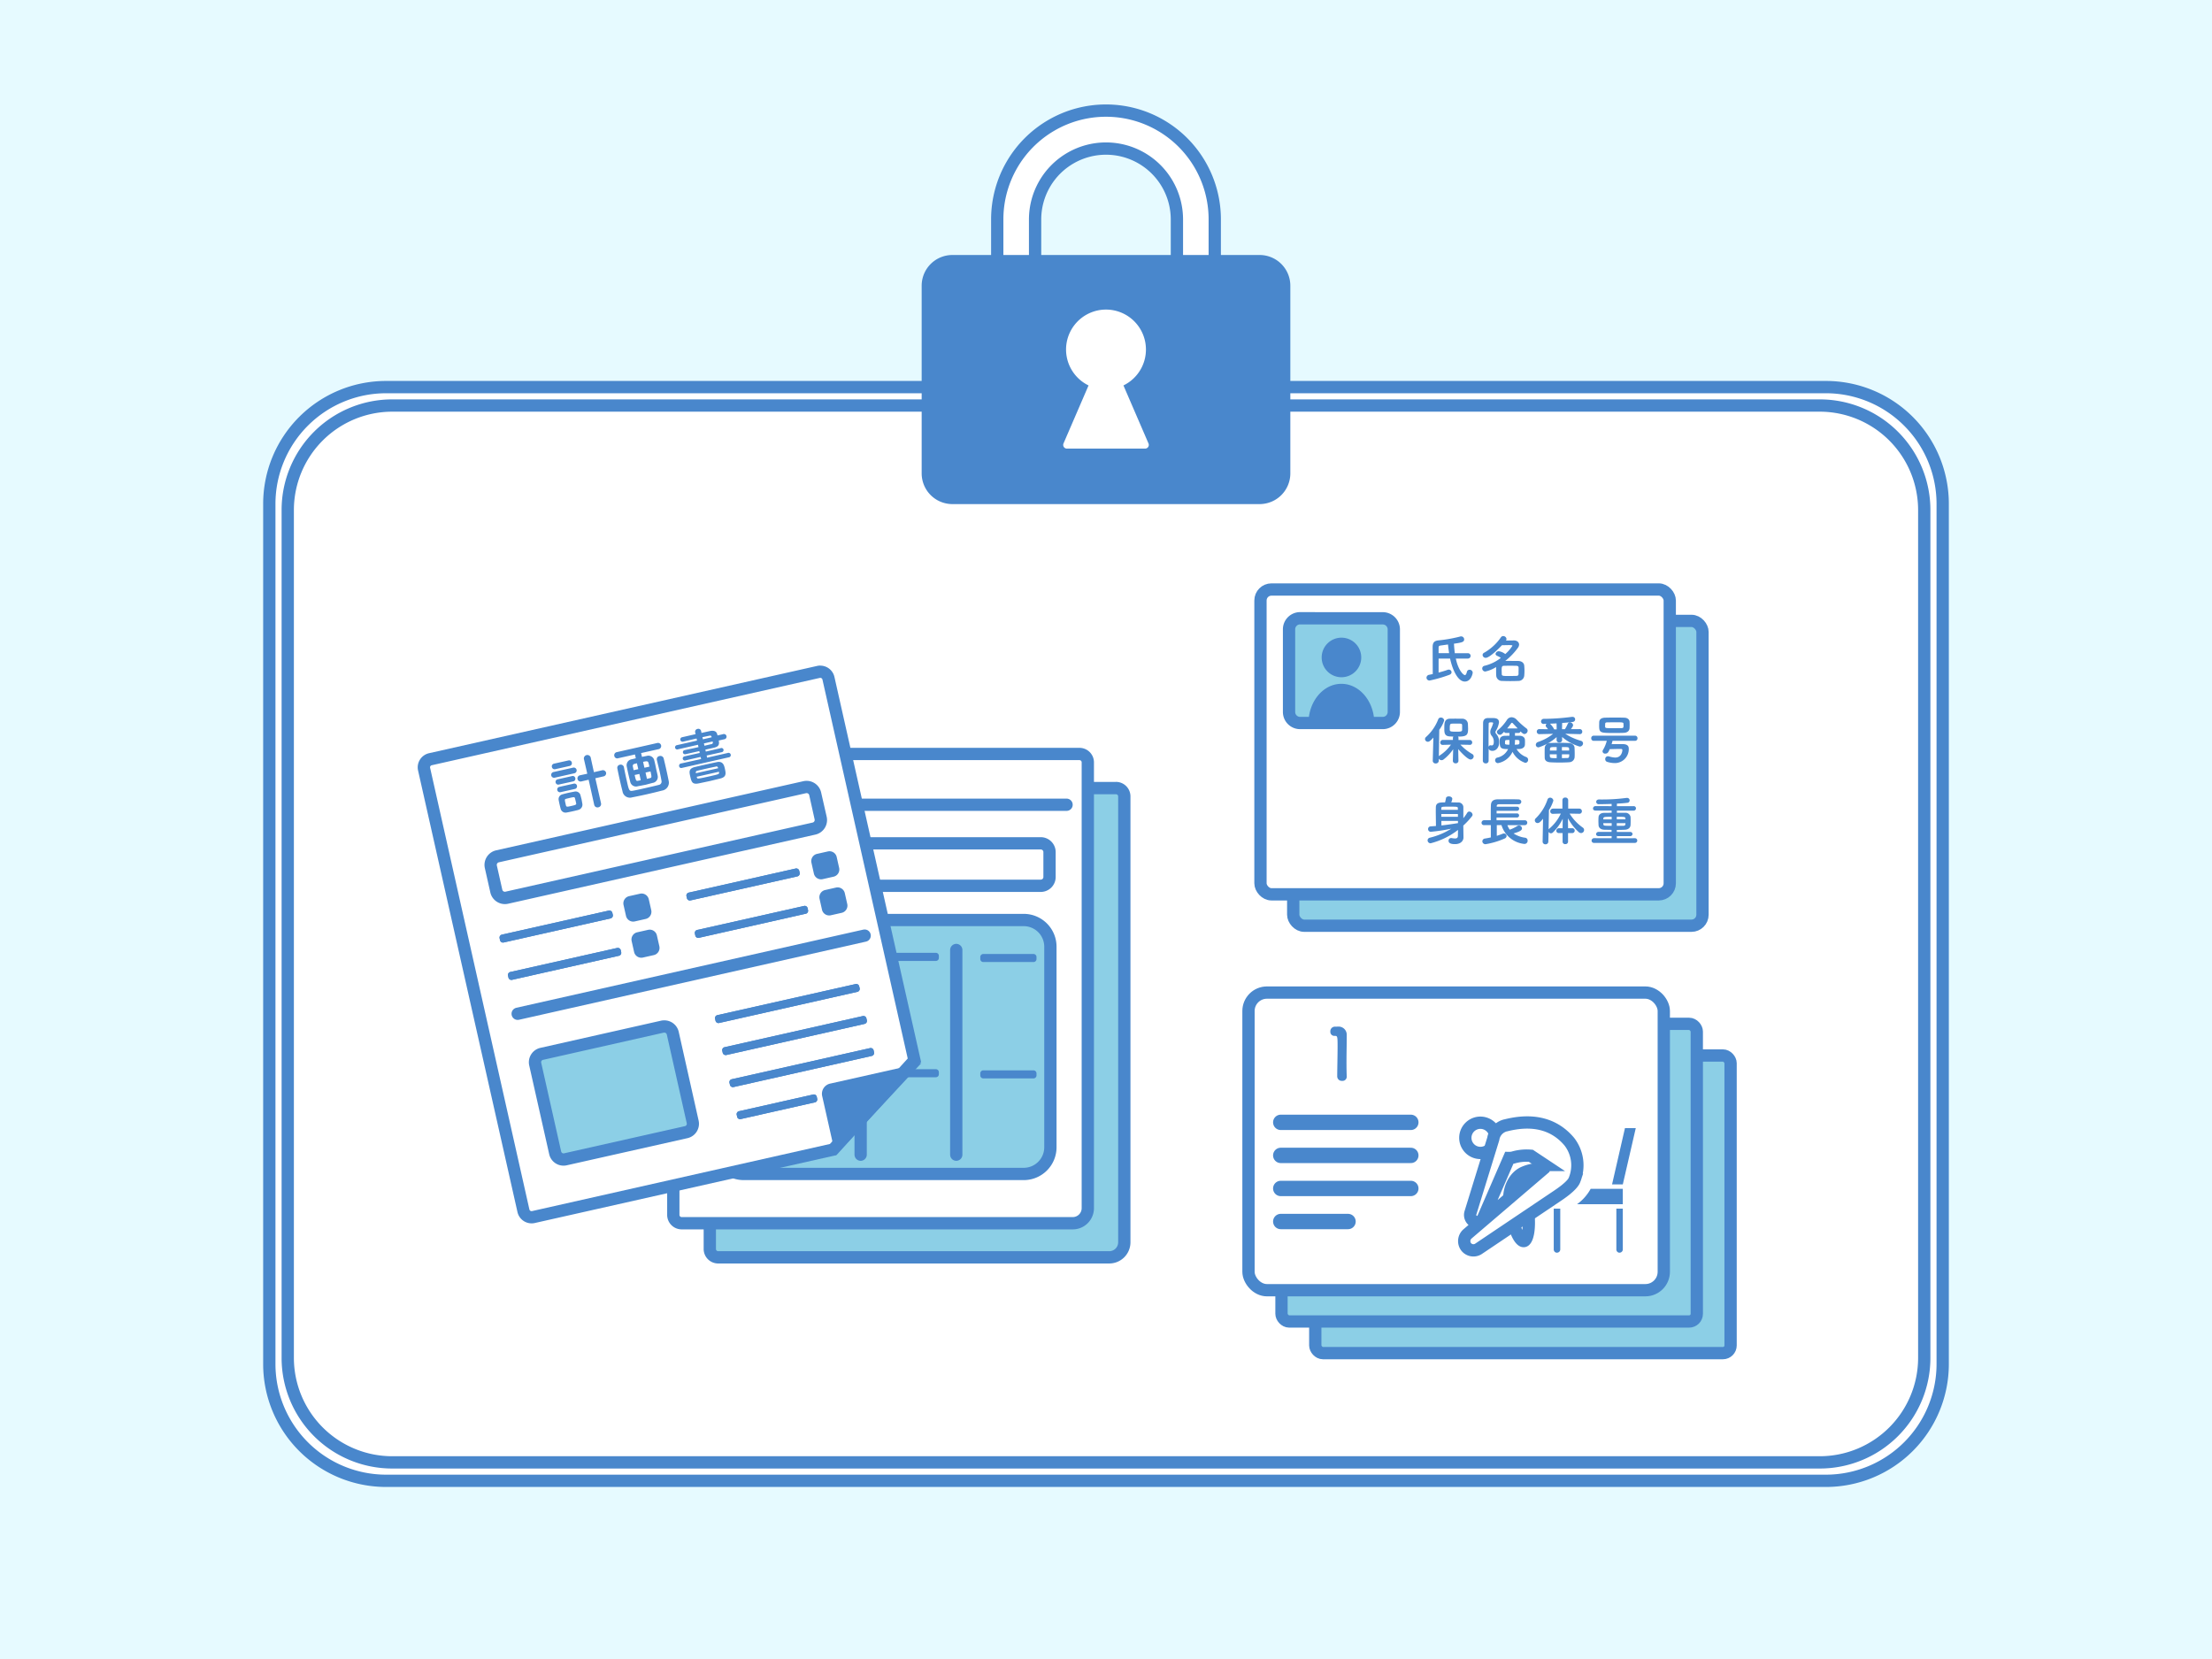 <svg xmlns="http://www.w3.org/2000/svg" width="360" height="270">
  <defs>
    <clipPath id="a">
      <path fill="none" d="M0 0h360v270H0z"/>
    </clipPath>
  </defs>
  <path fill="#e6faff" d="M0 0h360v270H0z"/>
  <g clip-path="url(#a)">
    <rect width="272.33" height="178" fill="#fff" rx="19" transform="translate(43.84 63)"/>
    <path fill="#4987cc" d="M297.17 64a18.02 18.02 0 0 1 18 18v140a18.02 18.02 0 0 1-18 18H62.83a18.02 18.02 0 0 1-18-18V82a18.02 18.02 0 0 1 18-18Zm0-2H62.83a20 20 0 0 0-20 20v140a20 20 0 0 0 20 20h234.34a20 20 0 0 0 20-20V82a20 20 0 0 0-20-20"/>
    <rect width="266.33" height="172" fill="#fff" rx="17" transform="translate(46.84 66)"/>
    <path fill="#4987cc" d="M296.17 67a16.02 16.02 0 0 1 16 16v138a16.02 16.02 0 0 1-16 16H63.83a16.02 16.02 0 0 1-16-16V83a16.02 16.02 0 0 1 16-16Zm0-2H63.83a18 18 0 0 0-18 18v138a18 18 0 0 0 18 18h232.34a18 18 0 0 0 18-18V83a18 18 0 0 0-18-18"/>
    <path fill="#fff" d="M191.54 58.82v-23.1a11.54 11.54 0 0 0-23.08 0v23.1h-6.16V35.7a17.7 17.7 0 0 1 35.4 0v23.12Z"/>
    <path fill="none" stroke="#4987cc" stroke-miterlimit="10" stroke-width="2" d="M191.54 58.82v-23.1a11.54 11.54 0 0 0-23.08 0v23.1h-6.16V35.7a17.7 17.7 0 0 1 35.4 0v23.12Z"/>
    <path fill="#4987cc" d="M205 82.04h-50a5 5 0 0 1-5-5V46.5a5 5 0 0 1 5-5h50a5 5 0 0 1 5 5v30.54a5 5 0 0 1-5 5"/>
    <path fill="#fff" d="m186.92 72.18-4.08-9.45a6.5 6.5 0 1 0-5.68 0l-4.08 9.45a.6.6 0 0 0 .55.83h12.74a.6.6 0 0 0 .55-.83"/>
    <path fill="#8ccfe6" d="M280.4 220.22h-65.08a1.25 1.25 0 0 1-1.26-1.25v-45.93a1.25 1.25 0 0 1 1.26-1.26h65.08a1.25 1.25 0 0 1 1.25 1.26v45.93a1.25 1.25 0 0 1-1.25 1.25"/>
    <rect width="67.59" height="48.44" fill="none" stroke="#4987cc" stroke-miterlimit="10" stroke-width="2" rx="1.25" transform="translate(214.06 171.78)"/>
    <path fill="#8ccfe6" d="M274.9 215.07h-65.08a1.25 1.25 0 0 1-1.26-1.25v-45.93a1.25 1.25 0 0 1 1.26-1.26h65.08a1.25 1.25 0 0 1 1.25 1.26v45.93a1.25 1.25 0 0 1-1.25 1.25"/>
    <rect width="67.59" height="48.44" fill="none" stroke="#4987cc" stroke-miterlimit="10" stroke-width="2" rx="1.25" transform="translate(208.56 166.63)"/>
    <path fill="#fff" d="M267.78 209.98h-61.6a3 3 0 0 1-3-3v-42.44a3 3 0 0 1 3-3h61.6a3 3 0 0 1 3 3v42.44a3 3 0 0 1-3 3"/>
    <rect width="67.59" height="48.44" fill="none" stroke="#4987cc" stroke-miterlimit="10" stroke-width="2" rx="3" transform="translate(203.19 161.54)"/>
    <path fill="#fff" d="M243.4 185.23a2.46 2.46 0 1 1-2.46-2.51 2.48 2.48 0 0 1 2.46 2.5"/>
    <path fill="none" stroke="#4987cc" stroke-miterlimit="10" stroke-width="2" d="M243.4 185.23a2.46 2.46 0 1 1-2.46-2.51 2.48 2.48 0 0 1 2.46 2.5Z"/>
    <path fill="#4987cc" d="m251.4 189.6-.5-.33a7.68 7.68 0 0 0-3.27.63c-2.03.86-3.26 3.4-2.95 5.91l2.05-1.75a3.21 3.21 0 0 1 1.67-2.31 6.6 6.6 0 0 1 1.56-.45l1.33-1.13a2.9 2.9 0 0 0 .11-.58m-1.67 7.61v-.07l-1.92 1.3a10.63 10.63 0 0 1-.06 1.74 10.2 10.2 0 0 1-.46-1.4l-1.74 1.17c.42 1.39 1.2 3.04 2.4 3.04a1.47 1.47 0 0 0 .21-.01c1.86-.3 1.7-4.08 1.61-5.23Z"/>
    <path fill="#fff" d="M255.4 185.8c-2.42-2.87-5.9-3.77-10.33-2.65l-.07.01a2.67 2.67 0 0 0-1.97 2.18l-3.72 12.06a1.17 1.17 0 0 0 .67 1.41 1.12 1.12 0 0 0 1.41-.6l4.23-9.75a2.55 2.55 0 0 0 .63-.07l.07-.02a7.8 7.8 0 0 1 2.82-.27l2.26 1.5a2.9 2.9 0 0 1-.11.57l-12.47 10.66a1.55 1.55 0 0 0-.23 2.06 1.51 1.51 0 0 0 2.03.36l12.84-8.63c.28-.19 2.46-1.61 2.8-2.62a6.28 6.28 0 0 0-.86-6.2"/>
    <path fill="none" stroke="#4987cc" stroke-miterlimit="10" stroke-width="2" d="M255.4 185.8c-2.42-2.87-5.9-3.77-10.33-2.65l-.07.01a2.67 2.67 0 0 0-1.97 2.18l-3.72 12.06a1.17 1.17 0 0 0 .67 1.41 1.12 1.12 0 0 0 1.41-.6l4.23-9.75a2.55 2.55 0 0 0 .63-.07l.07-.02a7.8 7.8 0 0 1 2.82-.27l2.26 1.5a2.9 2.9 0 0 1-.11.57l-12.47 10.66a1.55 1.55 0 0 0-.23 2.06 1.51 1.51 0 0 0 2.03.36l12.84-8.63c.28-.19 2.46-1.61 2.8-2.62a6.28 6.28 0 0 0-.86-6.2Z"/>
    <path fill="#4987cc" d="M264.11 192.76h-1.75l2.1-9.16h1.76Zm-10.71 11.12a.53.53 0 0 1-.53-.53v-6.65h1.06v6.65a.53.53 0 0 1-.53.52m10.18.01a.53.53 0 0 1-.52-.53v-6.65h1.05v6.65a.53.53 0 0 1-.53.52m-4.7-10.39a7.6 7.6 0 0 1-2.21 2.5h7.44v-2.5Zm-41.13-26.4a1.32 1.32 0 0 1 1.43 1.32v.54c0 .9-.04 2.38-.04 4.03 0 .72.01 1.48.04 2.23v.03a.68.68 0 0 1-.75.68.74.74 0 0 1-.8-.72c0-1.05.06-3.38.06-4.86 0-1.55-.02-1.74-.38-1.74h-.14a.65.65 0 0 1-.66-.7.75.75 0 0 1 .67-.8Zm-9.31 15.58h21.17"/>
    <path fill="none" stroke="#4987cc" stroke-linecap="round" stroke-miterlimit="10" stroke-width="2.5" d="M208.44 182.66h21.17"/>
    <path fill="#4987cc" d="M208.44 188.04h21.17"/>
    <path fill="none" stroke="#4987cc" stroke-linecap="round" stroke-miterlimit="10" stroke-width="2.5" d="M208.44 188.04h21.17"/>
    <path fill="#4987cc" d="M208.44 193.42h21.17"/>
    <path fill="none" stroke="#4987cc" stroke-linecap="round" stroke-miterlimit="10" stroke-width="2.5" d="M208.44 193.42h21.17"/>
    <path fill="#4987cc" d="M208.44 198.8h10.95"/>
    <path fill="none" stroke="#4987cc" stroke-linecap="round" stroke-miterlimit="10" stroke-width="2.5" d="M208.44 198.8h10.95"/>
    <path fill="#8ccfe6" d="M116.88 204.63a1.36 1.36 0 0 1-1.36-1.35V129.6a1.36 1.36 0 0 1 1.36-1.35h64.73a1.36 1.36 0 0 1 1.37 1.35v72.57a2.46 2.46 0 0 1-2.45 2.45Z"/>
    <path fill="#4987cc" d="M181.6 129.26a.36.36 0 0 1 .38.35v72.57a1.45 1.45 0 0 1-1.45 1.45h-63.65a.36.36 0 0 1-.36-.35V129.6a.36.36 0 0 1 .36-.35Zm0-2h-64.72a2.36 2.36 0 0 0-2.36 2.35v73.67a2.36 2.36 0 0 0 2.36 2.35h63.65a3.45 3.45 0 0 0 3.45-3.45V129.6a2.36 2.36 0 0 0-2.37-2.35"/>
    <path fill="#fff" d="M110.95 199.08a1.36 1.36 0 0 1-1.37-1.36v-73.66a1.36 1.36 0 0 1 1.37-1.35h64.72a1.36 1.36 0 0 1 1.37 1.35v72.56a2.46 2.46 0 0 1-2.45 2.46Z"/>
    <path fill="#4987cc" d="M175.67 123.71a.36.36 0 0 1 .37.35v72.56a1.46 1.46 0 0 1-1.45 1.46h-63.64a.36.36 0 0 1-.37-.35v-73.67a.36.36 0 0 1 .37-.35Zm0-2h-64.72a2.36 2.36 0 0 0-2.37 2.35v73.67a2.36 2.36 0 0 0 2.37 2.35h63.64a3.45 3.45 0 0 0 3.45-3.46v-72.56a2.36 2.36 0 0 0-2.37-2.35"/>
    <path fill="#fff" d="M118.14 137.25h51.23a1.43 1.43 0 0 1 1.43 1.44v4.04a1.43 1.43 0 0 1-1.43 1.43h-51.23a1.43 1.43 0 0 1-1.44-1.43v-4.04a1.43 1.43 0 0 1 1.44-1.44Z"/>
    <path fill="#4987cc" d="M169.38 138.25a.43.43 0 0 1 .43.44v4.04a.43.43 0 0 1-.44.43h-51.23a.43.43 0 0 1-.44-.43v-4.04a.43.43 0 0 1 .44-.44Zm0-2h-51.24a2.43 2.43 0 0 0-2.44 2.44v4.04a2.43 2.43 0 0 0 2.44 2.43h51.23a2.43 2.43 0 0 0 2.44-2.43v-4.04a2.43 2.43 0 0 0-2.44-2.44"/>
    <path fill="#8ccfe6" d="M121.05 149.73h45.55a4.35 4.35 0 0 1 4.35 4.35v32.64a4.34 4.34 0 0 1-4.35 4.34h-45.55a4.34 4.34 0 0 1-4.35-4.34v-32.64a4.35 4.35 0 0 1 4.35-4.35Z"/>
    <path fill="#4987cc" d="M166.6 150.73a3.35 3.35 0 0 1 3.35 3.35v32.64a3.35 3.35 0 0 1-3.34 3.34h-45.56a3.35 3.35 0 0 1-3.35-3.34v-32.64a3.35 3.35 0 0 1 3.35-3.35Zm0-2h-45.55a5.34 5.34 0 0 0-5.35 5.35v32.64a5.34 5.34 0 0 0 5.35 5.34h45.56a5.34 5.34 0 0 0 5.34-5.34v-32.64a5.34 5.34 0 0 0-5.34-5.35"/>
    <path fill="#fff" d="M115.7 130.97h57.88"/>
    <path fill="none" stroke="#4987cc" stroke-linecap="round" stroke-miterlimit="10" stroke-width="2" d="M115.7 130.97h57.88"/>
    <path fill="#fff" d="M140.07 154.61v33.31"/>
    <path fill="none" stroke="#4987cc" stroke-linecap="round" stroke-miterlimit="10" stroke-width="2" d="M140.07 154.61v33.31"/>
    <path fill="#fff" d="M155.63 154.61v33.31"/>
    <path fill="none" stroke="#4987cc" stroke-linecap="round" stroke-miterlimit="10" stroke-width="2" d="M155.63 154.61v33.31"/>
    <path fill="#4987cc" d="M134.9 162.62h-13.83a.49.49 0 0 1-.48-.5v-.32a.49.49 0 0 1 .49-.49h13.81a.49.49 0 0 1 .5.49v.33a.49.49 0 0 1-.5.49"/>
    <path fill="#4987cc" d="M134.9 161.3h-13.83a.49.49 0 0 0-.48.5v.33a.49.49 0 0 0 .49.48h13.81a.49.49 0 0 0 .5-.48v-.33a.49.49 0 0 0-.5-.49m.01-4.93h-13.83a.49.49 0 0 1-.48-.49v-.33a.49.49 0 0 1 .49-.48h13.81a.49.49 0 0 1 .5.48v.33a.49.49 0 0 1-.5.5"/>
    <path fill="#4987cc" d="M134.9 155.07h-13.83a.49.49 0 0 0-.48.5v.32a.49.49 0 0 0 .49.5h13.81a.49.49 0 0 0 .5-.5v-.33a.49.49 0 0 0-.5-.49m9.36.6h7.95v.11h-7.95z"/>
    <path fill="#4987cc" d="M152.31 155.07h-8.17a.49.49 0 0 0-.48.5v.32a.49.49 0 0 0 .48.5h8.17a.49.49 0 0 0 .49-.5v-.33a.49.49 0 0 0-.49-.49m7.83.79h7.95v.11h-7.95z"/>
    <path fill="#4987cc" d="M168.2 155.26h-8.17a.49.49 0 0 0-.49.5v.32a.49.49 0 0 0 .5.49h8.16a.49.49 0 0 0 .49-.49v-.33a.49.49 0 0 0-.49-.49m-23.95 19.35h7.95v.11h-7.95z"/>
    <path fill="#4987cc" d="M152.31 174.01h-8.17a.49.49 0 0 0-.48.5v.32a.49.49 0 0 0 .48.49h8.17a.49.49 0 0 0 .49-.49v-.33a.49.49 0 0 0-.49-.49m7.83.79h7.95v.1h-7.95z"/>
    <path fill="#4987cc" d="M168.2 174.2h-8.17a.49.49 0 0 0-.49.49v.33a.49.49 0 0 0 .5.49h8.16a.49.49 0 0 0 .49-.5v-.32a.49.49 0 0 0-.49-.49m-33.3.82h-13.83a.49.49 0 0 1-.48-.48v-.34a.49.49 0 0 1 .49-.49h13.81a.49.49 0 0 1 .5.49v.33a.49.49 0 0 1-.5.49"/>
    <path fill="#4987cc" d="M134.9 173.72h-13.83a.49.49 0 0 0-.48.48v.34a.49.49 0 0 0 .49.48h13.81a.49.49 0 0 0 .5-.48v-.34a.49.49 0 0 0-.5-.49m.01 7.19h-13.83a.49.49 0 0 1-.48-.49v-.33a.49.49 0 0 1 .49-.49h13.81a.49.49 0 0 1 .5.5v.32a.49.49 0 0 1-.5.49"/>
    <path fill="#4987cc" d="M134.9 179.6h-13.83a.49.49 0 0 0-.48.49v.33a.49.49 0 0 0 .49.49h13.81a.49.49 0 0 0 .5-.5v-.32a.49.49 0 0 0-.5-.49m.01-10.81h-13.83a.49.49 0 0 1-.48-.49v-.33a.49.49 0 0 1 .49-.49h13.81a.49.49 0 0 1 .5.49v.33a.49.49 0 0 1-.5.49"/>
    <path fill="#4987cc" d="M134.9 167.48h-13.83a.49.49 0 0 0-.48.49v.33a.49.49 0 0 0 .49.49h13.81a.49.49 0 0 0 .5-.49v-.33a.49.49 0 0 0-.5-.49m-2.35 17.58h1.49v1.5h-1.5z"/>
    <path fill="#4987cc" d="M134.2 183.7h-1.83a1.2 1.2 0 0 0-1.2 1.2v1.82a1.2 1.2 0 0 0 1.2 1.2h1.82a1.2 1.2 0 0 0 1.2-1.2v-1.82a1.2 1.2 0 0 0-1.2-1.2"/>
    <path fill="#fff" d="M86.51 198.1a1.36 1.36 0 0 1-1.32-1.05L69 125.18a1.36 1.36 0 0 1 1.04-1.62l63.15-14.2a1.43 1.43 0 0 1 .3-.04 1.36 1.36 0 0 1 1.32 1.05l14 62.18-13.22 14.54-48.78 10.98a1.44 1.44 0 0 1-.31.03"/>
    <path fill="#4987cc" d="M133.5 110.32a.36.36 0 0 1 .35.27l13.88 61.68-12.66 13.91L86.6 197.1a.37.37 0 0 1-.09.01.36.36 0 0 1-.35-.27L70 124.96a.34.34 0 0 1 .04-.26.37.37 0 0 1 .24-.16l63.14-14.21a.37.37 0 0 1 .09-.01m0-2a2.38 2.38 0 0 0-.53.06l-63.14 14.2a2.36 2.36 0 0 0-1.8 2.82l16.18 71.87a2.36 2.36 0 0 0 2.83 1.77L136.13 188l13.78-15.15-14.11-62.69a2.36 2.36 0 0 0-2.3-1.83"/>
    <path fill="#fff" d="M82.17 146.13a1.44 1.44 0 0 1-1.4-1.12l-.89-3.94a1.43 1.43 0 0 1 1.09-1.7l49.99-11.26a1.42 1.42 0 0 1 .31-.03 1.44 1.44 0 0 1 1.4 1.11l.89 3.95a1.43 1.43 0 0 1-1.08 1.7l-50 11.26a1.47 1.47 0 0 1-.3.04"/>
    <path fill="#4987cc" d="M131.28 129.08a.43.43 0 0 1 .42.33l.88 3.95a.43.43 0 0 1-.32.51l-50 11.25a.46.46 0 0 1-.1.01.43.43 0 0 1-.41-.33l-.89-3.95a.43.43 0 0 1 .33-.51l49.99-11.25a.46.46 0 0 1 .1-.01m0-2a2.4 2.4 0 0 0-.54.06l-49.99 11.25a2.43 2.43 0 0 0-1.84 2.9l.89 3.95a2.43 2.43 0 0 0 2.37 1.9 2.48 2.48 0 0 0 .54-.06l49.99-11.25a2.43 2.43 0 0 0 1.84-2.91l-.9-3.94a2.43 2.43 0 0 0-2.36-1.9m-41-.51a.47.47 0 1 1-.21-.92l3.21-.72a.47.47 0 1 1 .2.92Zm.1-1.39a.45.45 0 0 1-.56-.34.45.45 0 0 1 .36-.56l2.33-.52a.44.44 0 0 1 .55.34.45.45 0 0 1-.35.56Zm.59 2.5a.43.43 0 0 1-.54-.32.42.42 0 0 1 .35-.53l2.3-.52a.42.42 0 0 1 .55.33.43.43 0 0 1-.35.53Zm.28 1.24a.44.44 0 0 1-.55-.33.43.43 0 0 1 .35-.53l2.32-.52a.42.42 0 0 1 .53.33.43.43 0 0 1-.34.53Zm2.85 2.9a26.25 26.25 0 0 1-1.9.42.82.82 0 0 1-.95-.6 19.05 19.05 0 0 1-.33-1.45.8.8 0 0 1 .6-.91 19.66 19.66 0 0 1 1.95-.44.82.82 0 0 1 .98.5l.2.76.13.73a.87.87 0 0 1-.68.98m-.4-1.39-.13-.53c-.07-.2-.2-.18-.89-.02l-.57.14c-.22.07-.22.14-.06.83.11.52.11.51.93.33.62-.14.81-.2.8-.38l-.08-.37m2.1-3.52-1.2.28a.51.51 0 1 1-.22-1l1.2-.26-.52-2.27a.57.57 0 1 1 1.1-.25l.5 2.27 1.31-.3a.53.53 0 0 1 .67.39.52.52 0 0 1-.44.6l-1.31.3.92 4.04a.55.55 0 0 1-.44.69.54.54 0 0 1-.67-.44Zm8.54-4.34.14.62.79-.16a.98.98 0 0 1 1.18.61c.08.29.2.8.3 1.31s.23 1 .28 1.28a.98.98 0 0 1-.83 1.2l-1.13.3-1.27.24a.96.96 0 0 1-1.23-.72 42.3 42.3 0 0 1-.57-2.51.97.97 0 0 1 .82-1.16l.66-.16-.14-.62-2.73.61a.48.48 0 0 1-.63-.36.51.51 0 0 1 .4-.63l6.6-1.49a.5.5 0 0 1 .23 1Zm-2.8 2.29c.12.61.28 1.4.44 2.1.37 1.66.41 1.84.97 1.75s1.37-.28 2.16-.46 1.59-.36 2.12-.5a.54.54 0 0 0 .43-.65 28.4 28.4 0 0 0-.3-1.52l-.46-1.9v-.02a.5.5 0 0 1 .42-.6.55.55 0 0 1 .69.37 85.7 85.7 0 0 1 .81 3.63 1.31 1.31 0 0 1-1.09 1.62 77.52 77.52 0 0 1-4.86 1.1 1.22 1.22 0 0 1-1.56-1 67.86 67.86 0 0 1-.83-3.68.5.5 0 0 1 .4-.63.53.53 0 0 1 .66.38Zm2.12-.63-.39.1a.33.33 0 0 0-.28.4l.13.63.76-.17Zm.4 1.74-.77.17c.22.99.24 1 .61.93l.38-.08Zm1.63-1.19c-.06-.26-.11-.49-.16-.64-.08-.28-.3-.27-.87-.14l.22.96Zm-.63.96.23 1.03.45-.11c.35-.08.34-.15.13-1.1Zm5.91-.75a.34.34 0 0 1-.44-.27.37.37 0 0 1 .28-.45l3.3-.73-.09-.34-2.45.56a.34.34 0 0 1-.45-.24.36.36 0 0 1 .3-.42l2.46-.55-.07-.3-2.23.5a.34.34 0 0 1-.43-.25.33.33 0 0 1 .28-.41c.7-.15 1.48-.31 2.25-.49l-.09-.38-3.25.74a.35.35 0 0 1-.47-.25.36.36 0 0 1 .31-.43l3.26-.74-.08-.34-2.18.51h-.01a.35.35 0 0 1-.44-.27.36.36 0 0 1 .29-.45l2.19-.5-.08-.31a.47.47 0 0 1 .4-.54.45.45 0 0 1 .57.32l.07.33 1.36-.3c.62-.13 1.06 0 1.19.5l.06.21.88-.2a.43.43 0 1 1 .18.83l-.87.2c.17.75-.1 1.02-.82 1.18l-1.35.3.07.32 2.43-.56a.34.34 0 0 1 .45.24.35.35 0 0 1-.3.42l-2.44.54.07.35 3.34-.76a.37.37 0 1 1 .16.71Zm4.58 2.13-1.85.39c-1.06.2-1.16-.26-1.38-1.2-.15-.7-.24-1.21.76-1.47a162.24 162.24 0 0 1 3.6-.8c1-.2 1.17.56 1.28 1.02.2.86.26 1.38-.69 1.64l-1.72.42m1.3-2.17a.24.24 0 0 0-.34-.18 86.67 86.67 0 0 0-3.03.68c-.23.06-.25.19-.23.33v.07l3.63-.81Zm.16.66-3.63.82.04.1c.06.25.07.27 1.82-.12 1.82-.41 1.82-.41 1.78-.7Zm-1.21-5.71c-.03-.12-.12-.2-.32-.16l-1.16.24.08.35 1.42-.33Zm.18.78-1.42.32.09.38 1.14-.27a.24.24 0 0 0 .22-.3Zm-13.14 26.47 1.45-.32.33 1.45-1.45.33z"/>
    <path fill="#4987cc" d="M104.42 145.42a1.21 1.21 0 0 0-.26.03l-1.78.4a1.2 1.2 0 0 0-.9 1.43l.4 1.78a1.2 1.2 0 0 0 1.43.9l1.77-.4a1.2 1.2 0 0 0 .91-1.43l-.4-1.77a1.2 1.2 0 0 0-1.17-.94m-3.69 10.13-17.4 3.92a.49.49 0 0 1-.58-.37l-.07-.32a.49.49 0 0 1 .37-.59l17.4-3.91a.49.49 0 0 1 .58.37l.07.32a.49.49 0 0 1-.36.58"/>
    <path fill="#4987cc" d="M100.56 154.27a.5.5 0 0 0-.11 0l-17.4 3.92a.49.49 0 0 0-.37.59l.07.32a.49.49 0 0 0 .48.38.5.5 0 0 0 .1-.01l17.4-3.92a.49.49 0 0 0 .37-.58l-.07-.32a.49.49 0 0 0-.47-.38m30.58-5.57-17.4 3.93a.49.49 0 0 1-.58-.37l-.07-.33a.49.49 0 0 1 .37-.58l17.4-3.91a.49.49 0 0 1 .58.36l.07.33a.49.49 0 0 1-.37.58"/>
    <path fill="#4987cc" d="M130.96 147.42a.49.49 0 0 0-.1.02l-17.4 3.91a.49.49 0 0 0-.37.58l.07.33a.49.49 0 0 0 .58.37l17.4-3.92a.49.49 0 0 0 .37-.58l-.07-.33a.49.49 0 0 0-.48-.38m-31.59 2.05-17.4 3.92a.49.49 0 0 1-.59-.37l-.07-.33a.49.49 0 0 1 .37-.58l17.4-3.91a.49.49 0 0 1 .58.37l.07.32a.49.49 0 0 1-.36.58"/>
    <path fill="#4987cc" d="M99.19 148.19a.49.49 0 0 0-.11 0l-17.4 3.92a.49.49 0 0 0-.37.58l.07.33a.49.49 0 0 0 .48.38.51.51 0 0 0 .1-.01l17.4-3.92a.49.49 0 0 0 .38-.58l-.08-.32a.49.49 0 0 0-.47-.38m30.58-5.56-17.4 3.91a.49.49 0 0 1-.58-.37l-.07-.32a.49.49 0 0 1 .37-.58l17.4-3.92a.49.49 0 0 1 .58.37l.07.33a.49.49 0 0 1-.37.58"/>
    <path fill="#4987cc" d="M129.6 141.34a.49.49 0 0 0-.1.01l-17.4 3.92a.49.49 0 0 0-.38.58l.08.33a.49.49 0 0 0 .47.38.5.5 0 0 0 .11-.02l17.4-3.91a.49.49 0 0 0 .37-.58l-.07-.33a.49.49 0 0 0-.48-.38m-25.44 11.68 1.46-.32.32 1.45-1.45.33z"/>
    <path fill="#4987cc" d="M105.74 151.3a1.22 1.22 0 0 0-.26.03l-1.78.4a1.2 1.2 0 0 0-.9 1.43l.4 1.78a1.2 1.2 0 0 0 1.43.9l1.78-.4a1.2 1.2 0 0 0 .9-1.43l-.4-1.77a1.2 1.2 0 0 0-1.17-.94m27.68-11.04 1.46-.33.32 1.46-1.45.32z"/>
    <path fill="#4987cc" d="M135 138.54a1.21 1.21 0 0 0-.27.03l-1.77.4a1.2 1.2 0 0 0-.9 1.43l.4 1.78a1.2 1.2 0 0 0 1.16.93 1.14 1.14 0 0 0 .27-.03l1.77-.4a1.2 1.2 0 0 0 .91-1.43l-.4-1.78a1.2 1.2 0 0 0-1.17-.93m4.54 22.88-22.5 5.07a.49.49 0 0 1-.59-.37l-.07-.32a.49.49 0 0 1 .36-.59l22.51-5.06a.49.49 0 0 1 .58.37l.08.32a.49.49 0 0 1-.37.58"/>
    <path fill="#4987cc" d="M139.36 160.14a.47.47 0 0 0-.1.01l-22.52 5.07a.49.49 0 0 0-.36.58l.07.32a.49.49 0 0 0 .47.38.5.5 0 0 0 .11-.01l22.5-5.07a.49.49 0 0 0 .38-.58l-.08-.32a.49.49 0 0 0-.47-.38m1.35 6.5-22.51 5.06a.49.49 0 0 1-.58-.37l-.07-.32a.49.49 0 0 1 .36-.58l22.51-5.07a.49.49 0 0 1 .58.37l.08.32a.49.49 0 0 1-.37.58"/>
    <path fill="#4987cc" d="M140.53 165.35a.49.49 0 0 0-.1.01l-22.51 5.07a.49.49 0 0 0-.37.58l.07.33a.49.49 0 0 0 .48.37.5.5 0 0 0 .1 0l22.51-5.07a.49.49 0 0 0 .37-.59l-.07-.32a.49.49 0 0 0-.48-.38m1.35 6.5-22.5 5.07a.49.49 0 0 1-.58-.37l-.08-.33a.49.49 0 0 1 .37-.58l22.5-5.06a.49.49 0 0 1 .59.36l.07.33a.49.49 0 0 1-.37.58"/>
    <path fill="#4987cc" d="M141.7 170.56a.5.5 0 0 0-.1.02l-22.5 5.06a.49.49 0 0 0-.38.58l.08.33a.49.49 0 0 0 .47.38.5.5 0 0 0 .1-.01l22.51-5.07a.49.49 0 0 0 .37-.58l-.07-.33a.49.49 0 0 0-.47-.38m-9.08 8.84-12.08 2.73a.49.49 0 0 1-.58-.37l-.07-.32a.49.49 0 0 1 .36-.59l12.09-2.72a.49.49 0 0 1 .58.37l.07.33a.49.49 0 0 1-.37.58"/>
    <path fill="#4987cc" d="M132.45 178.12a.5.5 0 0 0-.1.01l-12.09 2.72a.49.49 0 0 0-.36.59l.07.32a.48.48 0 0 0 .58.37l12.08-2.72a.49.49 0 0 0 .37-.58l-.07-.33a.49.49 0 0 0-.48-.38m2.3-31.98 1.45-.33.33 1.46-1.46.32z"/>
    <path fill="#4987cc" d="M136.33 144.42a1.21 1.21 0 0 0-.27.03l-1.77.4a1.2 1.2 0 0 0-.91 1.43l.4 1.78a1.2 1.2 0 0 0 1.43.9l1.78-.4a1.2 1.2 0 0 0 .9-1.43l-.4-1.77a1.2 1.2 0 0 0-1.16-.94"/>
    <path fill="#8ccfe6" d="M91.72 188.71a1.4 1.4 0 0 1-1.35-1.09l-3.25-14.44a1.4 1.4 0 0 1 1.05-1.66l19.66-4.43a1.4 1.4 0 0 1 1.66 1.06l3.25 14.44a1.4 1.4 0 0 1-1.05 1.66l-19.66 4.43a1.46 1.46 0 0 1-.3.03"/>
    <path fill="#4987cc" d="M108.13 168.06a.4.4 0 0 1 .39.3l3.25 14.45a.4.4 0 0 1-.3.47L91.8 187.7a.39.39 0 0 1-.09.01.4.4 0 0 1-.38-.3l-3.25-14.45a.39.39 0 0 1 .05-.3.4.4 0 0 1 .25-.17l19.65-4.43a.4.4 0 0 1 .1 0m0-2a2.4 2.4 0 0 0-.53.05l-19.66 4.43a2.4 2.4 0 0 0-1.81 2.86l3.25 14.44a2.39 2.39 0 0 0 2.86 1.81l19.66-4.42a2.4 2.4 0 0 0 1.8-2.86l-3.24-14.45a2.4 2.4 0 0 0-2.34-1.86"/>
    <path fill="#fff" d="m84.25 164.99 56.47-12.72"/>
    <path fill="none" stroke="#4987cc" stroke-linecap="round" stroke-miterlimit="10" stroke-width="2" d="m84.25 164.99 56.47-12.72"/>
    <path fill="#4987cc" d="M134.8 178.25a.71.71 0 0 1 .6-.93l11.62-2.62-10.48 11.26Z"/>
    <path fill="#4987cc" d="m144.08 176.39-6.98 7.5-1.27-5.65Zm5.87-3.37-14.77 3.32a1.7 1.7 0 0 0-1.35 2.13l2.15 9.56Z"/>
    <path fill="#8ccfe6" d="M212.27 101.05h63.02a1.8 1.8 0 0 1 1.8 1.79v46.02a1.8 1.8 0 0 1-1.8 1.8h-63.02a1.8 1.8 0 0 1-1.8-1.8v-46.02a1.8 1.8 0 0 1 1.8-1.8"/>
    <rect width="66.61" height="49.61" fill="none" stroke="#4987cc" stroke-miterlimit="10" stroke-width="2" rx="1.79" transform="translate(210.47 101.05)"/>
    <path fill="#fff" d="M206.94 95.94h63.02a1.8 1.8 0 0 1 1.8 1.8v46.02a1.8 1.8 0 0 1-1.8 1.8h-63.02a1.8 1.8 0 0 1-1.8-1.8V97.74a1.8 1.8 0 0 1 1.8-1.8"/>
    <rect width="66.61" height="49.61" fill="none" stroke="#4987cc" stroke-miterlimit="10" stroke-width="2" rx="1.79" transform="translate(205.14 95.94)"/>
    <path fill="#4987cc" d="M236.93 107.17c.41 1.95 1.24 2.7 1.48 2.7.16 0 .25-.23.32-.5a.43.43 0 0 1 .43-.37.5.5 0 0 1 .52.47c0 .15-.26 1.45-1.28 1.45-1.27 0-2.1-2.3-2.4-3.74h-1.87v2.28c.56-.15 1.08-.3 1.44-.44a.71.71 0 0 1 .21-.04.45.45 0 0 1 .46.42c0 .16-.1.33-.37.43a22.34 22.34 0 0 1-3.18.92.48.48 0 0 1-.53-.43v-.04a.5.5 0 0 1 .44-.46l.58-.12-.02-4.3v-.06c0-.63.15-1.01.86-1.11a23.62 23.62 0 0 0 3.56-.62.52.52 0 0 1 .22-.04.49.49 0 0 1 .49.49c0 .45-.42.52-1.66.7.03.5.07 1.03.14 1.55h2.09a.44.44 0 0 1 .48.39v.03a.44.44 0 0 1-.44.45h-1.97Zm-1.09-.87c-.07-.46-.13-.94-.18-1.41l-1.22.17c-.28.05-.31.15-.31.38v.86Zm9.25-2.05 1.3-.02c.48 0 .84.27.84.68a.95.95 0 0 1-.2.53 10.58 10.58 0 0 1-2.05 2.12h.55l1.56.01c.62.02.96.36.98.8a8.58 8.58 0 0 1 0 1.57.94.94 0 0 1-.95.88 31.36 31.36 0 0 1-2.64 0 .92.92 0 0 1-.97-.85v-.03c-.02-.22-.02-.5-.02-.76v-.62a5.38 5.38 0 0 1-1.76.73.5.5 0 0 1-.5-.5.45.45 0 0 1 .4-.44 6.94 6.94 0 0 0 2.63-1.28 3 3 0 0 0-.6-.33c-.18-.08-.26-.2-.26-.32a.52.52 0 0 1 .55-.43 2.19 2.19 0 0 1 1.03.46 5.97 5.97 0 0 0 1.16-1.35c0-.1-.14-.11-.67-.11l-1.03.02c-.33.36-2 2.05-2.63 2.05a.5.5 0 0 1-.52-.46.42.42 0 0 1 .27-.38 8.28 8.28 0 0 0 2.7-2.48.45.45 0 0 1 .38-.22.53.53 0 0 1 .54.47.4.4 0 0 1-.08.24Zm2.06 4.95v-.55c0-.17-.1-.28-.36-.29a40.82 40.82 0 0 0-2.04 0c-.3.01-.36.15-.36.68l.02.65c.01.33.15.33 1.36.33l1.04-.02c.17 0 .32-.08.33-.29v-.51Zm-7.95 12.02-1.52-.03a8.18 8.18 0 0 0 1.93 1.53.44.44 0 0 1 .23.38.52.52 0 0 1-.5.51c-.51 0-1.76-1.37-2.02-1.7l.04 1.9a.41.41 0 0 1-.4.42.35.35 0 0 1-.06 0 .42.42 0 0 1-.45-.38v-.05l.05-1.86a7.23 7.23 0 0 1-1.57 1.67.54.54 0 0 1-.33.11.51.51 0 0 1-.44-.25v.33a.46.46 0 0 1-.49.45h-.02a.44.44 0 0 1-.47-.4v-.05l.1-3.76c-.49.54-.68.68-.9.68a.46.46 0 0 1-.46-.44.47.47 0 0 1 .17-.34 7.48 7.48 0 0 0 1.97-2.85.44.44 0 0 1 .44-.31.53.53 0 0 1 .54.47 5.23 5.23 0 0 1-.8 1.52l-.07 4.32a.47.47 0 0 1 .17-.16 6.59 6.59 0 0 0 1.8-1.74l-1.32.04h-.02a.37.37 0 0 1-.4-.34.36.36 0 0 1 0-.05.42.42 0 0 1 .41-.42h1.65v-.3a.38.38 0 0 1 .08-.24l-.6-.03c-.87-.05-.88-.61-.88-1.32 0-.8 0-1.52.88-1.56l.89-.01 1.17.01a.89.89 0 0 1 .9.83l.03.75c0 1.07-.19 1.33-1.64 1.33a.38.38 0 0 1 .08.24v.31h1.83a.4.4 0 0 1 .4.37v.03a.39.39 0 0 1-.37.4h-.03Zm-1.24-3.2c-.04-.25-.05-.26-1-.26-.27 0-.52 0-.7.02-.28 0-.31.24-.31.66v.37c.03.26.28.27 1.07.27.75 0 .94-.02.94-.32v-.74Zm4.31 5.8a.42.42 0 0 1-.43.42h-.04a.44.44 0 0 1-.47-.4v-.02c0-1.54.04-4.32.04-6.11 0-.5.2-.84.8-.85h.65c.47 0 1.14 0 1.14.7a3.57 3.57 0 0 1-.52 1.4.41.41 0 0 0-.06.2.45.45 0 0 0 .13.28 1.95 1.95 0 0 1 .48 1.36c0 .86-.51 1.4-1.1 1.4-.45 0-.58-.24-.61-.4l-.01 2.03m.32-2.54a.4.4 0 0 1 .1.02.25.25 0 0 0 .09.01c.32 0 .33-.41.33-.57a1.4 1.4 0 0 0-.33-.98 1 1 0 0 1-.24-.64 1.36 1.36 0 0 1 .14-.57 4.67 4.67 0 0 0 .33-.88c0-.06-.05-.12-.3-.12-.34 0-.43.02-.43.26-.02 1.06-.02 2.4-.02 3.76a.35.35 0 0 1 .33-.29m3.97-2v.45h.76c.44.01.8.23.85.58a3.26 3.26 0 0 1 .02.42l-.01.46c-.03.4-.35.67-.92.7h-.44a3.03 3.03 0 0 0 1.56 1.3.48.48 0 0 1 .32.47.47.47 0 0 1-.45.48h-.02a3.63 3.63 0 0 1-2.07-1.79 3.27 3.27 0 0 1-2.38 1.84.46.46 0 0 1-.45-.47.44.44 0 0 1 .35-.43 2.49 2.49 0 0 0 1.76-1.39c-1.05 0-1.36-.09-1.36-1.06v-.46c.02-.36.32-.63.82-.64l.76-.01v-.45h-.55a.33.33 0 0 1-.32-.2c-.4.44-.53.5-.67.5a.5.5 0 0 1-.5-.47.38.38 0 0 1 .17-.3 7.45 7.45 0 0 0 1.46-1.65.91.91 0 0 1 .76-.44 1.19 1.19 0 0 1 .83.4 11.96 11.96 0 0 0 1.59 1.42.46.46 0 0 1 .19.37.55.55 0 0 1-.51.54c-.19 0-.34-.12-.65-.43a.33.33 0 0 1-.34.26Zm-.9 1.14c-.63 0-.69.01-.71.2a1.18 1.18 0 0 0-.01.19 1.28 1.28 0 0 0 0 .2c.02.12.12.18.7.18a1.75 1.75 0 0 0 .02-.3Zm1.34-1.88-.83-.88a.19.19 0 0 0-.11-.03.1.1 0 0 0-.09.03c-.21.3-.45.6-.68.88Zm-.45 2.32-.03.32c.77 0 .77-.04.77-.42 0-.32-.04-.35-.73-.35v.45Zm8.19-1.45a9.6 9.6 0 0 0 2.54 1.14.45.45 0 0 1 .36.43.54.54 0 0 1-.56.51 7.73 7.73 0 0 1-2.85-1.56l.01.51v.01a.41.41 0 0 1-.45.37.4.4 0 0 1-.46-.37l.01-.5a8.17 8.17 0 0 1-2.92 1.67.43.43 0 0 1-.47-.4v-.02a.51.51 0 0 1 .38-.46 8.1 8.1 0 0 0 2.44-1.32l-2.24.05h-.02a.4.4 0 0 1-.4-.38v-.03a.4.4 0 0 1 .37-.41h.05l1.41.02a3.5 3.5 0 0 0-.28-.35.38.38 0 0 1-.1-.24.37.37 0 0 1 .16-.3l-.48.03a.41.41 0 0 1-.44-.38v-.03a.44.44 0 0 1 .45-.42h.02a36.32 36.32 0 0 0 4.54-.32.5.5 0 0 1 .1 0 .4.4 0 0 1 .44.37v.03a.41.41 0 0 1-.37.42c-.53.08-1.13.13-1.74.17l-.02 1.02h.47a6.63 6.63 0 0 0 .45-.86.38.38 0 0 1 .37-.25.5.5 0 0 1 .51.45c0 .04 0 .18-.36.65l1.44-.01a.4.4 0 0 1 .41.4v.02a.38.38 0 0 1-.35.4h-.06Zm.58 4.64a27.13 27.13 0 0 1-3.02 0c-.62-.04-.9-.33-.9-.75l-.01-.62c0-.37 0-.74.02-1.05a.87.87 0 0 1 .95-.72 35.59 35.59 0 0 1 2.92 0c.57.02.93.34.97.72.02.31.03.65.03.98 0 .23 0 .46-.02.68a.9.9 0 0 1-.94.75Zm-1.97-1.3h-1.12c0 .13 0 .26.02.39.01.23.3.24 1.1.24Zm0-1.18c-.82 0-1.07 0-1.09.24l-.02.33h1.1Zm-.02-3.85-1.07.05a3.35 3.35 0 0 1 .63.82.3.3 0 0 1 .04.1h.42Zm2.05 4.42-.01-.33c-.02-.24-.22-.24-1.17-.24v.57Zm-1.18.61v.62l.87-.01c.31-.01.32-.2.32-.6Zm8.24-2.19-.15.54.86-.01h.97c.65.02.96.24.96.74a2.27 2.27 0 0 1-2.18 2.35h-.08a4.26 4.26 0 0 1-1.26-.2.44.44 0 0 1-.31-.45.44.44 0 0 1 .4-.46h.03a.58.58 0 0 1 .17.02 3.9 3.9 0 0 0 1.03.19c1.1 0 1.16-1.15 1.16-1.21 0-.11-.07-.19-.25-.19h-.21c-.55 0-1.2.03-1.6.03-.2.5-.34.73-.72.73a.4.4 0 0 1-.45-.37.48.48 0 0 1 .08-.24 5.43 5.43 0 0 0 .61-1.47h-2.13a.4.4 0 0 1-.4-.4.3.3 0 0 1 0-.02.4.4 0 0 1 .37-.42h6.76a.4.4 0 0 1 .4.39v.03a.4.4 0 0 1-.37.42h-.03Zm1.8-1.3c-.48.02-1 .02-1.51.02-2.3 0-2.47 0-2.47-1.22l.01-.52c.01-.38.22-.73.97-.75l1.1-.02c.65 0 1.36 0 1.95.02.65 0 .9.35.92.67a10.57 10.57 0 0 1 0 1c-.02.43-.28.77-.96.8Zm-.01-1.17-.01-.3c0-.25-.15-.25-1.37-.25l-1.29.01c-.25.01-.32.12-.32.24l-.01.3a.8.8 0 0 0 0 .16c.03.25.05.25 1.48.25l1.19-.01c.24 0 .33-.05.33-.4Zm-26.07 16.82.02 1.37v.01c0 .48-.38 1.08-1.38 1.08-.45 0-1.05-.06-1.05-.55a.42.42 0 0 1 .4-.44.12.12 0 0 1 .03 0 .4.4 0 0 1 .1.01 4.09 4.09 0 0 0 .51.06c.27 0 .47-.08.48-.39l.02-1a12.2 12.2 0 0 1-4.45 2.17.48.48 0 0 1-.5-.47.45.45 0 0 1 .39-.44 11.77 11.77 0 0 0 3.46-1.46 28.82 28.82 0 0 1-3.31.5.43.43 0 0 1-.46-.4v-.05a.43.43 0 0 1 .42-.43l.86-.06-.03-2.36.01-.68c.02-.8.66-.8 1.5-.8a6.38 6.38 0 0 0 .15-.68c.02-.2.24-.3.46-.3.27 0 .57.14.57.41a1.75 1.75 0 0 1-.18.56l1.11.02a.8.8 0 0 1 .87.72.58.58 0 0 1 0 .07v1.77a7.87 7.87 0 0 0 .63-.88.39.39 0 0 1 .33-.2.57.57 0 0 1 .54.52.37.37 0 0 1-.09.23 11.42 11.42 0 0 1-1.42 1.53Zm-.9-3.4c0-.22-.07-.24-1.36-.24-1.16 0-1.33 0-1.33.26v.26h2.7Zm.01.96h-2.7v.45h2.71Zm.01 1.12h-2.7l.01.74c.91-.1 1.83-.24 2.7-.38Zm8.04.68a3.02 3.02 0 0 0 .39.75 6.15 6.15 0 0 0 1.24-.61.5.5 0 0 1 .26-.08.5.5 0 0 1 .49.48c0 .29-.3.51-1.37.82a4.38 4.38 0 0 0 1.9.7.45.45 0 0 1 .39.47.51.51 0 0 1-.5.54h-.02a4.35 4.35 0 0 1-3.74-3.07h-.76v1.75c.34-.11.67-.22.93-.33a.59.59 0 0 1 .23-.05.42.42 0 0 1 .44.4.5.5 0 0 1-.35.43 12.85 12.85 0 0 1-3.06.91.5.5 0 0 1-.54-.44v-.03a.47.47 0 0 1 .44-.45c.32-.05.63-.11.94-.18v-2h-1.1a.38.38 0 0 1-.41-.34v-.04a.41.41 0 0 1 .4-.42h1.1v-.72c0-.56 0-1.17.02-1.64 0-.76.41-1.03 1.12-1.04l1.68-.01c.58 0 1.17 0 1.69.02.31 0 .46.2.46.39a.42.42 0 0 1-.44.4h-3.22c-.27.02-.34.13-.34.3v.1h3.27a.33.33 0 0 1 .38.29.27.27 0 0 1 0 .04.34.34 0 0 1-.35.34h-3.32v.42h3.3a.34.34 0 0 1 .36.3v.03a.34.34 0 0 1-.34.34.2.2 0 0 1-.03 0h-3.3v.45h4.6a.38.38 0 0 1 .4.36v.03a.39.39 0 0 1-.37.4h-2.88Zm9.88 1.3v1.4a.41.41 0 0 1-.43.4h-.02a.4.4 0 0 1-.44-.37v-1.43h-.58a.39.39 0 0 1-.44-.34v-.04a.42.42 0 0 1 .42-.41h.6v-.19l.02-1.35a7.62 7.62 0 0 1-1.6 2.23.46.46 0 0 1-.32.14.45.45 0 0 1-.38-.24l-.04 1.59a.44.44 0 0 1-.43.44h-.04a.44.44 0 0 1-.46-.4v-.05l.07-3.71c-.4.48-.6.7-.9.7a.44.44 0 0 1-.44-.43.46.46 0 0 1 .16-.35 7.65 7.65 0 0 0 1.9-3.03.44.44 0 0 1 .42-.32.53.53 0 0 1 .54.48 6.3 6.3 0 0 1-.72 1.54l-.06 3.14a.46.46 0 0 1 .09-.1 7.02 7.02 0 0 0 1.9-2.47l-1.27.04h-.02a.4.4 0 0 1-.43-.35.42.42 0 0 1 0-.05.44.44 0 0 1 .44-.45h1.54v-1.38a.42.42 0 0 1 .43-.42h.03a.44.44 0 0 1 .48.4v1.4h1.8a.42.42 0 0 1 .43.4.24.24 0 0 1 0 .03.4.4 0 0 1-.37.41.27.27 0 0 1-.04 0h-.01l-1.58-.03a7.79 7.79 0 0 0 2.15 2.28.48.48 0 0 1 .21.39.5.5 0 0 1-.5.5.6.6 0 0 1-.39-.17 8.56 8.56 0 0 1-1.74-2.24l.02 1.42v.2h.67a.39.39 0 0 1 .41.35v.04a.39.39 0 0 1-.37.4.2.2 0 0 1-.04 0Zm4.25 1.6a.38.38 0 0 1-.42-.32v-.05a.4.4 0 0 1 .41-.4h.02l2.83.01v-.35l-2.11.01c-.29 0-.42-.16-.42-.33a.39.39 0 0 1 .4-.36h2.12v-.33l-1.16-.02c-.62-.02-.94-.33-.96-.76l-.02-.51c0-.26 0-.52.02-.75 0-.35.25-.72.94-.73l1.19-.01v-.36h-2.6c-.3 0-.43-.16-.43-.34a.4.4 0 0 1 .41-.39h.02l2.6.01v-.36c-.2 0-1.26.04-2.06.04a.4.4 0 0 1-.45-.35.24.24 0 0 1 0-.03c0-.2.15-.39.46-.39a30.05 30.05 0 0 0 4.46-.25.44.44 0 0 1 .1 0 .4.4 0 0 1 .42.37v.04a.38.38 0 0 1-.35.38c-.52.07-1.12.11-1.72.14v.41h2.7a.36.36 0 0 1 .4.31v.05a.37.37 0 0 1-.36.37h-2.74v.35h1.32a.83.83 0 0 1 .9.68 13.36 13.36 0 0 1 0 1.32c-.03.4-.32.74-.95.76-.4.02-.84.03-1.28.03v.33h2.15a.36.36 0 0 1 .4.3v.03a.36.36 0 0 1-.37.35.2.2 0 0 1-.03 0h-2.15v.35l2.92-.01a.37.37 0 0 1 .4.34v.04a.37.37 0 0 1-.35.38h-6.66Zm2.85-4.25c-1.24 0-1.34.02-1.36.3v.12h1.36Zm0 1.04h-1.37l.01.13c.03.3.07.3 1.36.3Zm2.24-.74c-.01-.3-.12-.3-1.41-.3v.41h1.41Zm0 .74h-1.41v.43h1.04c.26 0 .36-.1.37-.3Z"/>
    <path fill="#8ccfe6" d="M211.59 100.63h13.45a1.8 1.8 0 0 1 1.8 1.8v13.44a1.8 1.8 0 0 1-1.8 1.8h-13.45a1.8 1.8 0 0 1-1.8-1.8v-13.45a1.8 1.8 0 0 1 1.8-1.8"/>
    <path fill="none" stroke="#4987cc" stroke-miterlimit="10" stroke-width="2" d="M211.58 100.63h13.46a1.8 1.8 0 0 1 1.8 1.8v13.44a1.8 1.8 0 0 1-1.8 1.8h-13.46a1.8 1.8 0 0 1-1.79-1.8v-13.45a1.8 1.8 0 0 1 1.8-1.8Z"/>
    <path fill="#4987cc" d="M218.3 103.78a3.22 3.22 0 1 1-3.2 3.22 3.22 3.22 0 0 1 3.2-3.22m0 7.51c-2.95 0-5.35 2.88-5.35 6.43h10.72c0-3.55-2.4-6.43-5.36-6.43"/>
  </g>
</svg>
